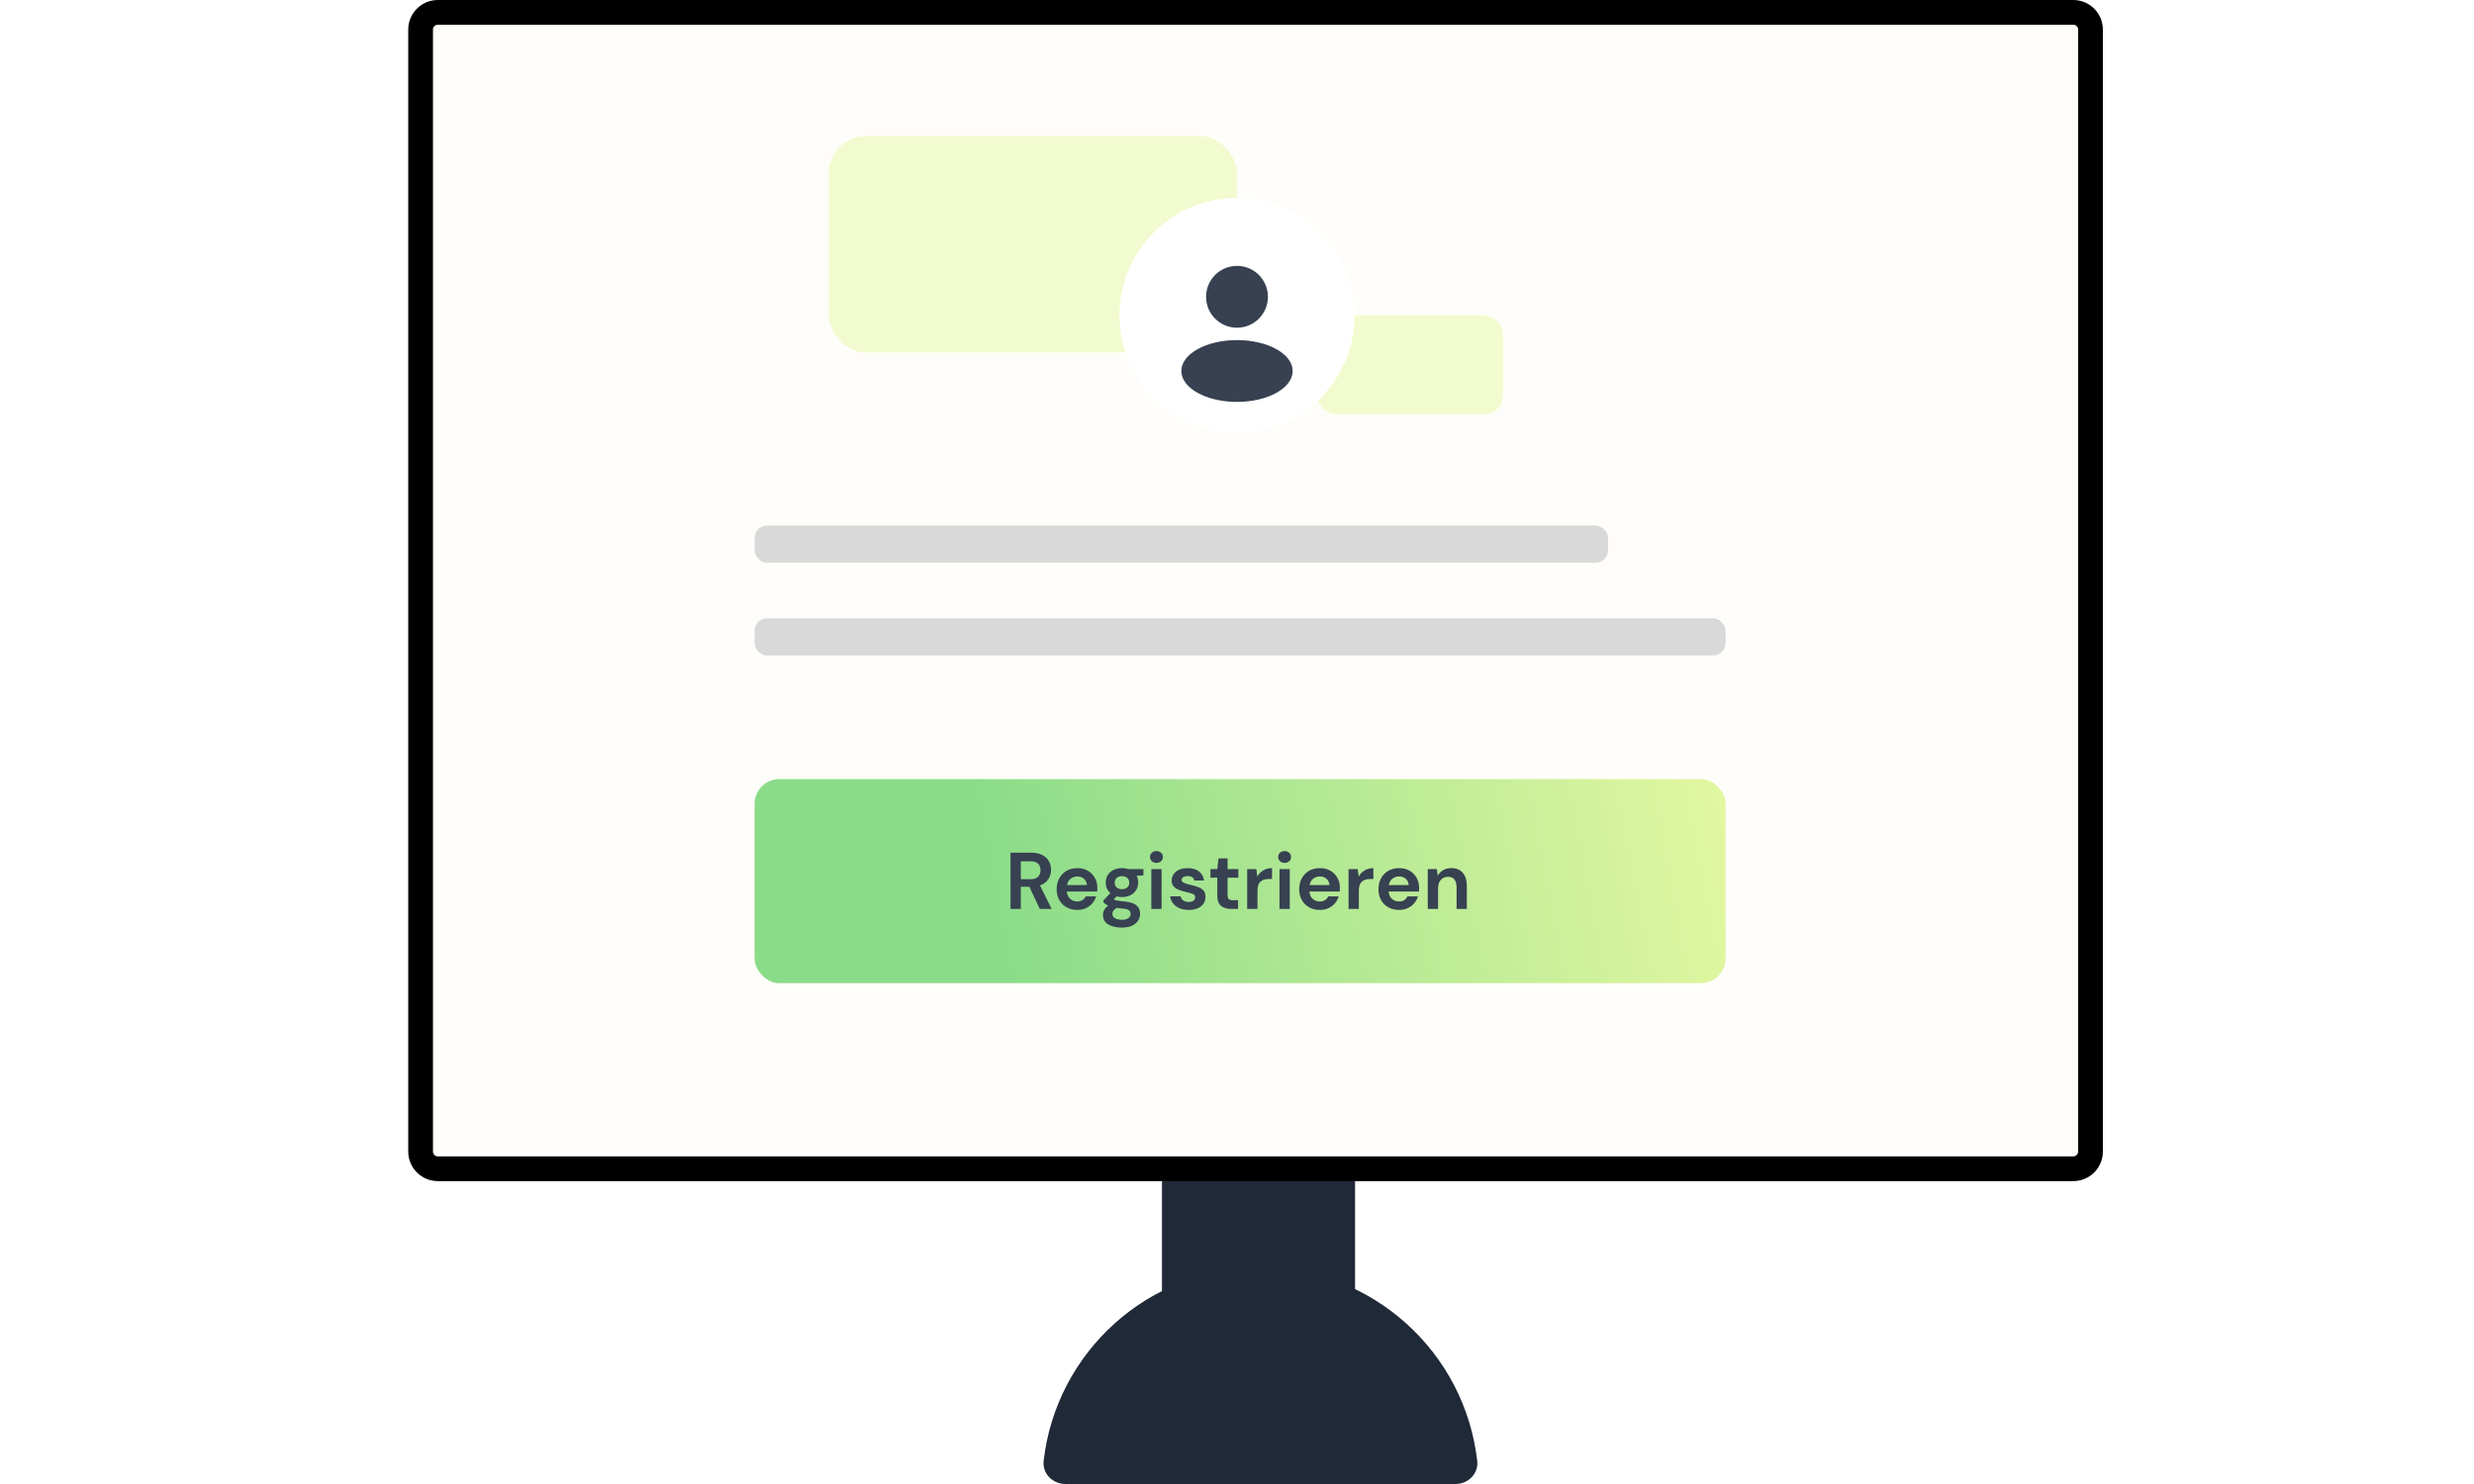 <?xml version="1.0" encoding="UTF-8"?> <svg xmlns="http://www.w3.org/2000/svg" width="400" height="240" viewBox="0 0 400 240" fill="none"><g clip-path="url(#clip0_2419_20191)"><path fill-rule="evenodd" clip-rule="evenodd" d="M168.738 236.266C168.504 238.313 170.188 239.999 172.247 239.999H235.331C237.39 239.999 239.073 238.313 238.84 236.266C236.835 218.667 221.907 204.996 203.789 204.996C185.671 204.996 170.742 218.667 168.738 236.266Z" fill="#1F2937"></path><path d="M214.855 175.621H192.101C189.763 175.621 187.867 177.519 187.867 179.859V229.513C187.867 231.853 189.763 233.751 192.101 233.751H214.855C217.193 233.751 219.089 231.853 219.089 229.513V179.859C219.089 177.519 217.193 175.621 214.855 175.621Z" fill="#1F2937"></path><g filter="url(#filter0_d_2419_20191)"><path d="M332.213 3.727H67.787C67.202 3.727 66.728 4.201 66.728 4.786V186.231C66.728 186.816 67.202 187.291 67.787 187.291H332.213C332.797 187.291 333.271 186.816 333.271 186.231V4.786C333.271 4.201 332.797 3.727 332.213 3.727Z" fill="#FFFDF9"></path><path d="M332.213 2H67.787C66.25 2 65.004 3.247 65.004 4.785V186.23C65.004 187.768 66.25 189.015 67.787 189.015H332.213C333.75 189.015 334.996 187.768 334.996 186.23V4.785C334.996 3.247 333.75 2 332.213 2Z" stroke="black" stroke-width="4"></path></g><rect x="122" y="126" width="157" height="33" rx="4" fill="url(#paint0_linear_2419_20191)"></rect><path d="M163.384 147V137.9H166.725C167.453 137.9 168.051 138.026 168.519 138.277C168.996 138.52 169.351 138.853 169.585 139.278C169.819 139.694 169.936 140.158 169.936 140.669C169.936 141.224 169.789 141.731 169.494 142.19C169.208 142.649 168.757 142.983 168.142 143.191L170.027 147H168.116L166.426 143.412H165.048V147H163.384ZM165.048 142.19H166.621C167.176 142.19 167.583 142.056 167.843 141.787C168.103 141.518 168.233 141.163 168.233 140.721C168.233 140.288 168.103 139.941 167.843 139.681C167.592 139.421 167.18 139.291 166.608 139.291H165.048V142.19ZM174.184 147.156C173.534 147.156 172.958 147.017 172.455 146.74C171.952 146.463 171.558 146.073 171.272 145.57C170.986 145.067 170.843 144.487 170.843 143.828C170.843 143.161 170.982 142.567 171.259 142.047C171.545 141.527 171.935 141.124 172.429 140.838C172.932 140.543 173.521 140.396 174.197 140.396C174.83 140.396 175.389 140.535 175.874 140.812C176.359 141.089 176.736 141.471 177.005 141.956C177.282 142.433 177.421 142.966 177.421 143.555C177.421 143.65 177.417 143.75 177.408 143.854C177.408 143.958 177.404 144.066 177.395 144.179H172.494C172.529 144.682 172.702 145.076 173.014 145.362C173.335 145.648 173.72 145.791 174.171 145.791C174.509 145.791 174.791 145.717 175.016 145.57C175.25 145.414 175.423 145.215 175.536 144.972H177.226C177.105 145.379 176.901 145.752 176.615 146.09C176.338 146.419 175.991 146.679 175.575 146.87C175.168 147.061 174.704 147.156 174.184 147.156ZM174.197 141.748C173.79 141.748 173.43 141.865 173.118 142.099C172.806 142.324 172.607 142.671 172.52 143.139H175.731C175.705 142.714 175.549 142.376 175.263 142.125C174.977 141.874 174.622 141.748 174.197 141.748ZM181.411 145.076C181.099 145.076 180.809 145.041 180.54 144.972L180.059 145.453C180.206 145.531 180.406 145.596 180.657 145.648C180.908 145.7 181.316 145.752 181.879 145.804C182.737 145.882 183.361 146.086 183.751 146.415C184.141 146.744 184.336 147.199 184.336 147.78C184.336 148.161 184.232 148.521 184.024 148.859C183.816 149.206 183.495 149.483 183.062 149.691C182.629 149.908 182.074 150.016 181.398 150.016C180.479 150.016 179.738 149.843 179.175 149.496C178.612 149.158 178.33 148.647 178.33 147.962C178.33 147.381 178.612 146.879 179.175 146.454C179.002 146.376 178.85 146.294 178.72 146.207C178.599 146.12 178.49 146.029 178.395 145.934V145.635L179.526 144.439C179.023 143.997 178.772 143.429 178.772 142.736C178.772 142.303 178.876 141.908 179.084 141.553C179.301 141.198 179.604 140.916 179.994 140.708C180.384 140.5 180.856 140.396 181.411 140.396C181.775 140.396 182.113 140.448 182.425 140.552H184.869V141.566L183.764 141.644C183.937 141.973 184.024 142.337 184.024 142.736C184.024 143.169 183.92 143.564 183.712 143.919C183.504 144.274 183.201 144.556 182.802 144.764C182.412 144.972 181.948 145.076 181.411 145.076ZM181.411 143.802C181.749 143.802 182.026 143.711 182.243 143.529C182.468 143.347 182.581 143.087 182.581 142.749C182.581 142.411 182.468 142.151 182.243 141.969C182.026 141.787 181.749 141.696 181.411 141.696C181.056 141.696 180.77 141.787 180.553 141.969C180.336 142.151 180.228 142.411 180.228 142.749C180.228 143.087 180.336 143.347 180.553 143.529C180.77 143.711 181.056 143.802 181.411 143.802ZM179.851 147.793C179.851 148.114 179.998 148.352 180.293 148.508C180.596 148.673 180.965 148.755 181.398 148.755C181.814 148.755 182.152 148.668 182.412 148.495C182.672 148.33 182.802 148.105 182.802 147.819C182.802 147.585 182.715 147.39 182.542 147.234C182.377 147.078 182.044 146.983 181.541 146.948C181.186 146.922 180.856 146.883 180.553 146.831C180.302 146.97 180.12 147.121 180.007 147.286C179.903 147.451 179.851 147.62 179.851 147.793ZM186.979 139.551C186.676 139.551 186.425 139.46 186.225 139.278C186.035 139.096 185.939 138.866 185.939 138.589C185.939 138.312 186.035 138.086 186.225 137.913C186.425 137.731 186.676 137.64 186.979 137.64C187.283 137.64 187.53 137.731 187.72 137.913C187.92 138.086 188.019 138.312 188.019 138.589C188.019 138.866 187.92 139.096 187.72 139.278C187.53 139.46 187.283 139.551 186.979 139.551ZM186.147 147V140.552H187.811V147H186.147ZM192.213 147.156C191.641 147.156 191.138 147.065 190.705 146.883C190.272 146.692 189.925 146.432 189.665 146.103C189.405 145.774 189.249 145.392 189.197 144.959H190.874C190.926 145.21 191.065 145.427 191.29 145.609C191.524 145.782 191.823 145.869 192.187 145.869C192.551 145.869 192.815 145.795 192.98 145.648C193.153 145.501 193.24 145.332 193.24 145.141C193.24 144.864 193.119 144.677 192.876 144.582C192.633 144.478 192.295 144.378 191.862 144.283C191.585 144.222 191.303 144.149 191.017 144.062C190.731 143.975 190.467 143.867 190.224 143.737C189.99 143.598 189.799 143.425 189.652 143.217C189.505 143 189.431 142.736 189.431 142.424C189.431 141.852 189.656 141.371 190.107 140.981C190.566 140.591 191.208 140.396 192.031 140.396C192.794 140.396 193.4 140.574 193.851 140.929C194.31 141.284 194.583 141.774 194.67 142.398H193.097C193.002 141.921 192.642 141.683 192.018 141.683C191.706 141.683 191.463 141.744 191.29 141.865C191.125 141.986 191.043 142.138 191.043 142.32C191.043 142.511 191.169 142.662 191.42 142.775C191.671 142.888 192.005 142.992 192.421 143.087C192.872 143.191 193.283 143.308 193.656 143.438C194.037 143.559 194.341 143.746 194.566 143.997C194.791 144.24 194.904 144.591 194.904 145.05C194.913 145.449 194.809 145.808 194.592 146.129C194.375 146.45 194.063 146.701 193.656 146.883C193.249 147.065 192.768 147.156 192.213 147.156ZM199.048 147C198.372 147 197.83 146.835 197.423 146.506C197.016 146.177 196.812 145.592 196.812 144.751V141.943H195.707V140.552H196.812L197.007 138.823H198.476V140.552H200.218V141.943H198.476V144.764C198.476 145.076 198.541 145.293 198.671 145.414C198.81 145.527 199.044 145.583 199.373 145.583H200.179V147H199.048ZM201.647 147V140.552H203.129L203.285 141.761C203.519 141.345 203.835 141.016 204.234 140.773C204.641 140.522 205.118 140.396 205.664 140.396V142.151H205.196C204.832 142.151 204.507 142.207 204.221 142.32C203.935 142.433 203.709 142.628 203.545 142.905C203.389 143.182 203.311 143.568 203.311 144.062V147H201.647ZM207.698 139.551C207.395 139.551 207.143 139.46 206.944 139.278C206.753 139.096 206.658 138.866 206.658 138.589C206.658 138.312 206.753 138.086 206.944 137.913C207.143 137.731 207.395 137.64 207.698 137.64C208.001 137.64 208.248 137.731 208.439 137.913C208.638 138.086 208.738 138.312 208.738 138.589C208.738 138.866 208.638 139.096 208.439 139.278C208.248 139.46 208.001 139.551 207.698 139.551ZM206.866 147V140.552H208.53V147H206.866ZM213.4 147.156C212.75 147.156 212.174 147.017 211.671 146.74C211.168 146.463 210.774 146.073 210.488 145.57C210.202 145.067 210.059 144.487 210.059 143.828C210.059 143.161 210.198 142.567 210.475 142.047C210.761 141.527 211.151 141.124 211.645 140.838C212.148 140.543 212.737 140.396 213.413 140.396C214.046 140.396 214.605 140.535 215.09 140.812C215.575 141.089 215.952 141.471 216.221 141.956C216.498 142.433 216.637 142.966 216.637 143.555C216.637 143.65 216.633 143.75 216.624 143.854C216.624 143.958 216.62 144.066 216.611 144.179H211.71C211.745 144.682 211.918 145.076 212.23 145.362C212.551 145.648 212.936 145.791 213.387 145.791C213.725 145.791 214.007 145.717 214.232 145.57C214.466 145.414 214.639 145.215 214.752 144.972H216.442C216.321 145.379 216.117 145.752 215.831 146.09C215.554 146.419 215.207 146.679 214.791 146.87C214.384 147.061 213.92 147.156 213.4 147.156ZM213.413 141.748C213.006 141.748 212.646 141.865 212.334 142.099C212.022 142.324 211.823 142.671 211.736 143.139H214.947C214.921 142.714 214.765 142.376 214.479 142.125C214.193 141.874 213.838 141.748 213.413 141.748ZM218.036 147V140.552H219.518L219.674 141.761C219.908 141.345 220.225 141.016 220.623 140.773C221.031 140.522 221.507 140.396 222.053 140.396V142.151H221.585C221.221 142.151 220.896 142.207 220.61 142.32C220.324 142.433 220.099 142.628 219.934 142.905C219.778 143.182 219.7 143.568 219.7 144.062V147H218.036ZM226.209 147.156C225.559 147.156 224.983 147.017 224.48 146.74C223.978 146.463 223.583 146.073 223.297 145.57C223.011 145.067 222.868 144.487 222.868 143.828C222.868 143.161 223.007 142.567 223.284 142.047C223.57 141.527 223.96 141.124 224.454 140.838C224.957 140.543 225.546 140.396 226.222 140.396C226.855 140.396 227.414 140.535 227.899 140.812C228.385 141.089 228.762 141.471 229.03 141.956C229.308 142.433 229.446 142.966 229.446 143.555C229.446 143.65 229.442 143.75 229.433 143.854C229.433 143.958 229.429 144.066 229.42 144.179H224.519C224.554 144.682 224.727 145.076 225.039 145.362C225.36 145.648 225.746 145.791 226.196 145.791C226.534 145.791 226.816 145.717 227.041 145.57C227.275 145.414 227.449 145.215 227.561 144.972H229.251C229.13 145.379 228.926 145.752 228.64 146.09C228.363 146.419 228.016 146.679 227.6 146.87C227.193 147.061 226.729 147.156 226.209 147.156ZM226.222 141.748C225.815 141.748 225.455 141.865 225.143 142.099C224.831 142.324 224.632 142.671 224.545 143.139H227.756C227.73 142.714 227.574 142.376 227.288 142.125C227.002 141.874 226.647 141.748 226.222 141.748ZM230.846 147V140.552H232.315L232.445 141.644C232.644 141.263 232.93 140.959 233.303 140.734C233.684 140.509 234.131 140.396 234.642 140.396C235.439 140.396 236.059 140.647 236.501 141.15C236.943 141.653 237.164 142.389 237.164 143.36V147H235.5V143.516C235.5 142.961 235.387 142.537 235.162 142.242C234.937 141.947 234.586 141.8 234.109 141.8C233.641 141.8 233.255 141.965 232.952 142.294C232.657 142.623 232.51 143.083 232.51 143.672V147H230.846Z" fill="#374151"></path><rect x="200" y="57" width="66" height="35" rx="6" transform="rotate(-180 200 57)" fill="#F2FBCF"></rect><rect x="243" y="67" width="30" height="16" rx="3" transform="rotate(-180 243 67)" fill="#F2FBCF"></rect><rect x="122" y="85" width="138" height="6" rx="2" fill="#D9D9D9"></rect><rect x="122" y="100" width="157" height="6" rx="2" fill="#D9D9D9"></rect><circle cx="200" cy="51" r="19" fill="white"></circle><circle cx="200" cy="48" r="5" fill="#374151"></circle><ellipse cx="200" cy="60" rx="9" ry="5" fill="#374151"></ellipse></g><defs><filter id="filter0_d_2419_20191" x="63.004" y="0" width="276.991" height="191.016" filterUnits="userSpaceOnUse" color-interpolation-filters="sRGB"><feFlood flood-opacity="0" result="BackgroundImageFix"></feFlood><feColorMatrix in="SourceAlpha" type="matrix" values="0 0 0 0 0 0 0 0 0 0 0 0 0 0 0 0 0 0 127 0" result="hardAlpha"></feColorMatrix><feOffset dx="3"></feOffset><feComposite in2="hardAlpha" operator="out"></feComposite><feColorMatrix type="matrix" values="0 0 0 0 0.224 0 0 0 0 0.255 0 0 0 0 0.314 0 0 0 1 0"></feColorMatrix><feBlend mode="normal" in2="BackgroundImageFix" result="effect1_dropShadow_2419_20191"></feBlend><feBlend mode="normal" in="SourceGraphic" in2="effect1_dropShadow_2419_20191" result="shape"></feBlend></filter><linearGradient id="paint0_linear_2419_20191" x1="163.351" y1="159" x2="316.046" y2="129.905" gradientUnits="userSpaceOnUse"><stop stop-color="#8BDC89"></stop><stop offset="1" stop-color="#FDFFA8"></stop></linearGradient><clipPath id="clip0_2419_20191"><rect width="400" height="240" fill="white"></rect></clipPath></defs></svg> 